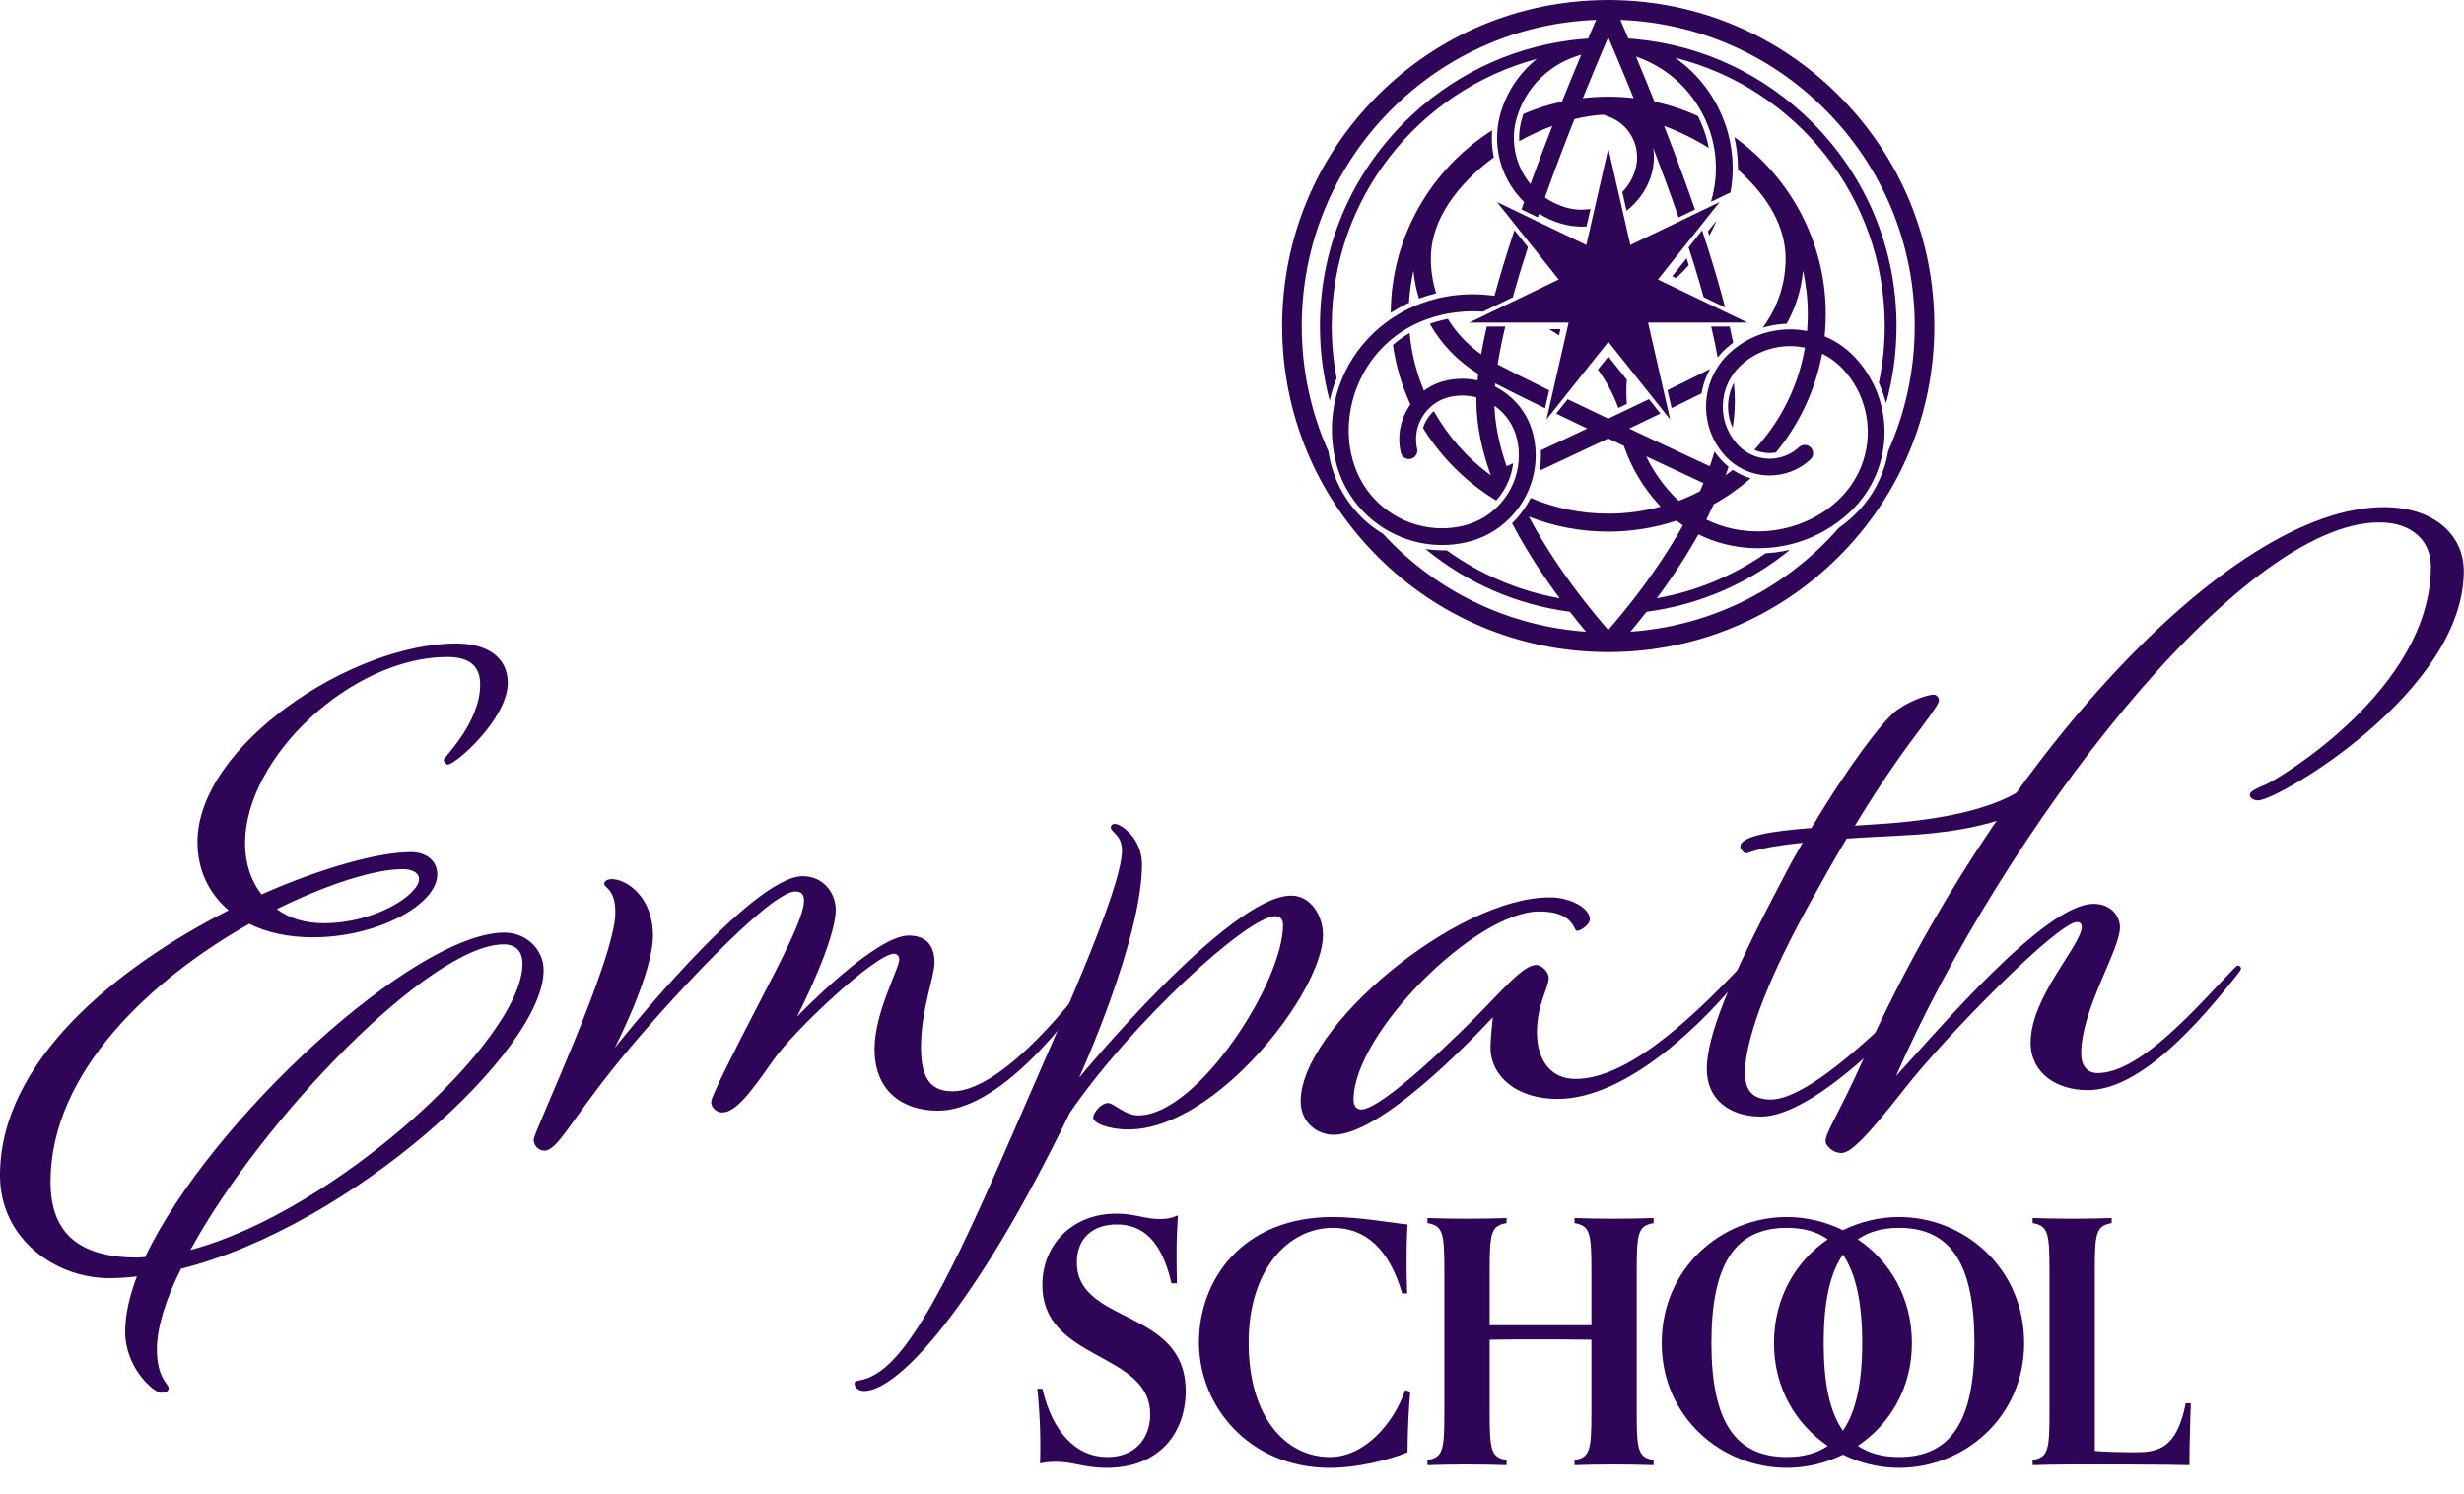<?xml version="1.0" encoding="UTF-8"?><svg id="a" xmlns="http://www.w3.org/2000/svg" width="13.697in" height="8.306in" viewBox="0 0 986.148 598.05"><polygon points="681.161 120.359 670.522 115.236 665.333 112.738 663.561 111.885 664.786 110.346 674.596 98.025 680 91.237 688.253 80.873 685.457 82.219 679.078 85.29 672.503 88.456 654.293 97.224 652.519 98.078 652.081 96.159 649.473 84.724 647.765 77.238 643.702 59.43 638.098 83.995 636.497 91.01 635.323 96.159 634.885 98.078 633.111 97.224 614.832 88.423 608.255 85.256 599.151 80.873 607.346 91.165 612.751 97.953 622.618 110.346 623.843 111.885 622.07 112.738 597.556 124.541 594.214 126.151 588.013 129.136 595.033 129.136 602.451 129.136 615.786 129.136 625.831 129.136 627.799 129.136 627.361 131.055 626.149 136.369 621.542 156.563 619.901 163.756 618.954 167.909 621.599 164.587 626.189 158.823 635.66 146.927 642.474 138.369 643.702 136.827 644.93 138.369 654.476 150.359 661.192 158.793 665.782 164.558 668.45 167.909 667.494 163.719 665.853 156.527 660.042 131.055 659.605 129.136 661.573 129.136 684.872 129.136 692.288 129.136 699.391 129.136 689.754 124.496 681.161 120.359" fill="#2f0557"/><path d="M693.98,153.219c.239,2.645.36,5.099.36,7.327,0,3.417-.29,7.006-.865,10.717-1.322-2.88-1.963-6.052-1.841-9.269.118-3.115.927-6.098,2.346-8.775ZM678.238,106.641c1.281,4.162,2.489,8.275,3.603,12.304l8.594,4.138c-1.859-7.242-4.147-15.135-6.866-23.675-.747-2.348-1.529-4.747-2.341-7.192l-5.404,6.787c.828,2.557,1.635,5.106,2.414,7.638ZM706.27,130.706l-.336-.162c-.039.054-.076.108-.115.162h.451ZM581.501,130.706c-.032-.044-.062-.088-.094-.132l-.274.132h.367ZM558.485,137.219c-.34.277-.67.564-1.002.851,1.193,8.379,3.58,16.377,6.988,23.815,1.519-2.147,3.35-4,5.424-5.517-3.009-7.217-4.982-14.968-5.745-23.067-1.965,1.147-3.87,2.455-5.665,3.918ZM650.937,154.894c.028-.935.08-1.908.157-2.903l-7.392-9.284-4.169,5.236c3.433,4.706,6.173,9.865,8.169,15.381,1.156-.551,2.29-1.092,3.402-1.623-.178-2.271-.235-4.554-.167-6.807ZM643.754,15.135c-.031-.071-.063-.147-.093-.217-.03.071-.063.146-.093.217.031,0,.062-.001.093-.001.031,0,.063.001.094.001ZM774.179,130.518c0,34.863-13.576,67.639-38.227,92.291-24.244,24.243-56.346,37.765-90.563,38.206-.576.007-1.151.021-1.728.021s-1.152-.014-1.727-.021c-34.216-.441-66.319-13.963-90.563-38.206-24.652-24.652-38.228-57.428-38.228-92.291s13.576-67.639,38.228-92.29C575.71,13.888,607.97.355,642.338.016c.441-.004.881-.016,1.323-.016s.882.012,1.323.016c34.368.34,66.628,13.873,90.967,38.212,24.651,24.652,38.227,57.428,38.227,92.29ZM641.228,20.616c-2.215,5.226-4.858,11.566-7.732,18.672,3.266-.382,6.586-.588,9.951-.597.059,0,.119-.003.179-.003h.068c.054,0,.11.002.165.002,3.372.008,6.697.214,9.969.597-2.847-7.038-5.467-13.325-7.669-18.521-.127-.301-.256-.603-.38-.897-.727-1.711-1.403-3.292-2.024-4.735-.031-.071-.063-.147-.093-.217-.03.071-.063.146-.093.217-.621,1.444-1.297,3.024-2.024,4.735-.104.244-.211.497-.316.746ZM649.063,245.775c1.252-1.527,2.592-3.195,3.994-4.985,3.573-4.565,7.546-9.931,11.493-15.838,3.323-4.973,6.316-9.862,8.985-14.653-.884-.597-1.753-1.219-2.604-1.87-8.582,2.838-17.749,4.381-27.271,4.381-11.209,0-21.929-2.13-31.778-6.006,3.122,5.898,6.754,11.96,10.889,18.147,3.947,5.906,7.919,11.272,11.494,15.838,1.402,1.79,2.742,3.459,3.994,4.985,2.081,2.537,3.923,4.692,5.402,6.381,1.478-1.688,3.32-3.843,5.402-6.381ZM671.88,200.462c2.917-1.107,5.754-2.38,8.498-3.807.485-1.098.946-2.186,1.392-3.269-4.08-1.894-12.612-5.862-22.911-10.699,2.59,5.407,6.004,10.452,10.191,14.968.91.981,1.856,1.915,2.831,2.808ZM755.739,180.526c6.938-15.531,10.59-32.488,10.59-50.008,0-32.766-12.76-63.571-35.929-86.74-22.027-22.027-50.957-34.637-81.912-35.827.864,1.982,1.854,4.269,2.946,6.821.091.213.182.424.274.641,1.121.077,2.239.165,3.354.273,26.513,2.584,51.104,14.159,70.187,33.242,21.794,21.793,33.795,50.769,33.795,81.589,0,10.596-1.425,20.972-4.174,30.915-.475-1.83-1.06-3.632-1.756-5.386l-1.13-2.848c1.533-7.324,2.35-14.908,2.35-22.68,0-51.784-35.752-95.369-83.867-107.385,9.48,6.637,16.462,16.125,20.12,26.854.177.52.348,1.042.509,1.568.157.511.317,1.02.458,1.536,1.159,4.212,1.811,8.584,1.911,13.027.01.456.015.912.013,1.369-.001.446-.008.893-.021,1.341-.077,2.726-.365,5.47-.871,8.214l-7.812,3.761c1.724-5.766,2.285-11.611,1.822-17.284-.037-.455-.08-.91-.13-1.363-.051-.462-.108-.923-.173-1.382-.633-4.481-1.907-8.823-3.754-12.9-.236-.521-.492-1.033-.747-1.545-.266-.535-.544-1.062-.83-1.586-5.482-10.058-14.584-18.152-26.189-22.094,2.255,5.37,4.765,11.455,7.403,18.029,6.072,1.32,11.905,3.285,17.434,5.803l1.022,2.256c1.523,3.362,2.623,6.885,3.286,10.495-5.71-3.589-11.821-6.588-17.893-8.828,1.492,3.821,3.003,7.754,4.512,11.763,2.855,7.585,5.472,14.819,7.858,21.706l-6.575,3.166c-3.289-9.537-6.768-18.994-10.18-27.907,1.149,7.117-.948,14.616-6.086,20.811-1.365,1.646-2.898,3.127-4.554,4.431l-1.708-7.486c.368-.386.729-.781,1.072-1.196,5.217-6.289,6.309-14.268,2.849-20.824-2.164-4.094-5.79-7.1-10.208-8.462-.361-.111-.691-.282-.987-.498-3.733.141-7.744.751-11.881,1.768-3.831,9.685-7.91,20.381-11.829,31.359,2.389,1.665,5.068,2.998,7.996,3.903,2.157.666,4.388,1.004,6.632,1.004,1.225,0,2.438-.103,3.628-.298l-1.6,7.015c-.608.042-1.217.069-1.827.069-2.916,0-5.884-.46-8.82-1.367-2.96-.915-5.744-2.194-8.311-3.788-.166.477-.331.955-.496,1.433l-6.577-3.167c.343-.99.69-1.987,1.043-2.991-2.641-2.577-4.899-5.575-6.674-8.937-1.727-3.271-2.914-6.726-3.565-10.259-.66-3.579-.758-7.238-.293-10.872.056-.441.124-.88.196-1.32.074-.451.159-.901.251-1.351.231-1.137.512-2.269.859-3.391,2.603-8.428,7.581-15.711,14.323-21.126-47.216,12.634-82.09,55.78-82.09,106.925,0,7.11.685,14.062,1.973,20.803-.428,1.057-.823,2.128-1.183,3.21-.642,1.929-1.173,3.898-1.598,5.889-2.569-9.634-3.901-19.664-3.901-29.901,0-30.82,12.002-59.796,33.795-81.589,18.286-18.286,41.629-29.674,66.874-32.868,2.208-.279,4.431-.495,6.667-.648.154-.36.306-.715.456-1.066,1.022-2.383,1.948-4.524,2.765-6.397-30.954,1.19-59.885,13.8-81.913,35.827-23.169,23.169-35.929,53.974-35.929,86.74,0,17.588,3.684,34.607,10.675,50.186.204,1.296.439,2.59.733,3.881.429,1.884.987,3.764,1.657,5.588,2.465,6.706,6.525,12.83,11.74,17.708.943.882,1.929,1.73,2.931,2.518,1.513,1.192,3.111,2.285,4.772,3.28,1.117,1.21,2.25,2.408,3.421,3.579,21.064,21.064,48.44,33.521,77.863,35.612-1.932-2.299-4.118-4.98-6.458-7.978-21.266-2.807-41.157-11.439-57.786-25.112,1.85.272,3.714.433,5.572.474l2.947.066c13.182,9.511,28.527,16.201,45.149,19.161-2.381-3.21-4.847-6.678-7.307-10.354-3.859-5.766-7.955-12.446-11.732-19.669l.472-.474c1.996-2.007,3.763-4.225,5.254-6.595.583-.926,1.13-1.892,1.673-2.952.019-.037.036-.075.055-.112,9.547,4.048,20.033,6.298,31.038,6.298,7.27,0,14.313-.985,21.009-2.817-.183-.192-.368-.383-.549-.578-6.36-6.861-11.193-14.971-14.21-23.753-2.054-.969-4.143-1.957-6.25-2.955-10.236,4.85-20.032,9.441-27.453,12.905.399-2.403.568-4.835.494-7.251-.009-.297-.033-.594-.049-.891,5.477-2.561,11.886-5.568,18.622-8.748-4.478-2.134-8.622-4.122-12.448-5.969l4.59-5.764c4.897,2.36,10.311,4.947,16.244,7.764.955-.453,1.891-.898,2.819-1.34,2.366-1.125,4.649-2.214,6.84-3.263,2.313-1.107,4.526-2.169,6.644-3.19l4.589,5.764c-3.12,1.506-6.458,3.109-10.013,4.807-.823.393-1.649.788-2.495,1.191,1.071.506,2.132,1.006,3.182,1.501,12.79,6.028,23.863,11.182,29.1,13.614.693-2.004,1.305-3.976,1.853-5.921.841,1.21,1.76,2.367,2.76,3.447.654.705,1.376,1.397,2.148,2.059.242.208.488.411.737.61-.374,1.151-.76,2.3-1.169,3.442.972-.71,1.921-1.45,2.858-2.204.205.139.411.277.619.408,2.034,1.288,4.233,2.282,6.551,2.975-4.54,3.947-9.488,7.437-14.778,10.386-.666,1.443-1.357,2.863-2.057,4.272-.311.626-.619,1.254-.936,1.873,3.479,1.702,7.166,2.971,11.007,3.756,3.14.642,6.361.968,9.571.968,5.748,0,11.417-1.022,16.851-3.035.321-.119.636-.246.953-.371,5.448-2.149,10.213-5.164,14.135-8.835,4.828-4.519,8.383-10.029,10.352-16.144,1.019-3.165,1.616-6.492,1.746-9.925.066-1.759.005-3.502-.17-5.222-.148-1.459-.383-2.901-.7-4.319-1.409-6.32-4.465-12.18-8.982-17.051-1.864-2.011-3.997-3.724-6.317-5.114-.681-.408-1.377-.792-2.088-1.143-.142.769-.302,1.53-.464,2.292-2.963,13.952-9.272,26.676-18.054,37.292-.71.119-1.431.19-2.158.206l-.331.008c-.195,0-.389-.004-.584-.011-1.936-.072-3.798-.503-5.545-1.28,9.873-10.618,16.89-23.913,19.835-38.667.147-.739.296-1.477.423-2.223-1.951-.412-3.953-.625-5.974-.625-3.058,0-6.056.483-8.903,1.4-3.976,1.28-7.656,3.413-10.783,6.31-4.411,4.089-6.965,9.648-7.193,15.653-.208,5.497,1.563,10.766,5.002,15.003.317.39.642.775.987,1.147,1.442,1.556,3.123,2.808,4.964,3.73,2.183,1.093,4.591,1.719,7.102,1.812.224.008.446.012.668.012.126,0,.251-.006.377-.009,4.228-.092,8.258-1.72,11.383-4.617.621-.577,1.43-.896,2.277-.896.044,0,.089,0,.133.003.895.034,1.727.416,2.339,1.076.611.658.928,1.515.894,2.413-.034.898-.415,1.728-1.074,2.339-4.454,4.129-10.259,6.403-16.345,6.403-1.886,0-3.751-.231-5.56-.661-2.604-.619-5.091-1.66-7.348-3.089-.974-.617-1.902-1.307-2.782-2.062-.686-.588-1.343-1.213-1.962-1.88-1.404-1.514-2.613-3.14-3.635-4.844-3.948-6.583-5.059-14.36-3.396-21.603,1.266-5.518,4.14-10.725,8.595-14.856.642-.595,1.308-1.157,1.987-1.699,2.615-2.093,5.485-3.79,8.532-5.06,3.479-1.451,7.184-2.345,10.995-2.632.897-.068,1.797-.111,2.704-.111.466,0,.934.009,1.403.027,1.852.07,3.676.283,5.462.625.063-.753.113-1.509.156-2.267.084-1.479.133-2.967.133-4.466,0-5.973-.664-11.794-1.914-17.396-.673,7.577-2.929,14.769-6.556,21.244-.496.019-1.012.049-1.558.091-2.746.207-5.444.717-8.062,1.506.123-.164.254-.322.375-.487h.451l-.336-.162c5.616-7.791,8.718-17.111,8.718-27.016,0-15.402-10.219-27.769-19.05-35.581l-.042-1.877c-.085-3.76-.559-7.51-1.4-11.182,22.113,15.801,36.561,41.67,36.561,70.86,0,2.19-.085,4.361-.246,6.511-.059.784-.126,1.566-.205,2.345.733.307,1.451.648,2.162,1.003,3.776,1.89,7.225,4.448,10.177,7.634,2.964,3.197,5.342,6.727,7.168,10.454.503,1.027.973,2.067,1.391,3.122,1.133,2.856,1.953,5.802,2.461,8.791,1.467,8.634.34,17.604-3.343,25.656-1.658,3.626-3.838,7.062-6.526,10.199-1.084,1.265-2.242,2.486-3.492,3.645-5.828,5.403-12.685,9.386-20.09,11.766-3.315,1.065-6.739,1.811-10.231,2.216-2.06.239-4.144.361-6.243.361-.697,0-1.404-.014-2.102-.04-7.723-.292-15.132-2.185-21.85-5.501-.342.614-.686,1.221-1.031,1.825-2.755,4.827-5.587,9.334-8.3,13.389-2.46,3.676-4.926,7.144-7.307,10.354,15.947-2.839,30.717-9.113,43.531-18.014,1.185-.062,2.37-.158,3.544-.294,2.085-.242,4.161-.607,6.212-1.085-16.552,13.493-36.3,22.018-57.404,24.804-2.339,2.999-4.526,5.679-6.458,7.979,29.422-2.09,56.798-14.548,77.862-35.612,1.94-1.94,3.804-3.936,5.596-5.981,1.983-1.409,3.884-2.951,5.696-4.631,1.247-1.157,2.478-2.441,3.659-3.818,2.776-3.24,5.078-6.837,6.841-10.691,1.705-3.727,2.889-7.626,3.548-11.61ZM609.171,47.339l.536-1.739c4.931-2.097,10.091-3.759,15.436-4.921,2.758-6.875,5.377-13.213,7.71-18.76-4.31,1.184-8.42,3.134-12.056,5.77-5.741,4.163-10.073,9.749-12.656,16.275-.182.46-.356.925-.521,1.395-.156.445-.306.894-.446,1.347-.002.005-.003.01-.004.015-1.125,3.646-1.483,7.348-1.179,10.936.5,5.911,2.812,11.509,6.538,16.035.138-.383.28-.77.42-1.155.141-.388.281-.775.423-1.165,1.097-3.01,2.232-6.076,3.41-9.205,1.509-4.009,3.02-7.942,4.512-11.764-4.462,1.646-8.945,3.703-13.276,6.101-.15-3.105.233-6.185,1.153-9.167ZM669.285,110.575l1.545.744c1.768-1.611,3.466-3.344,5.066-5.167-.284-.915-.575-1.844-.873-2.784l-5.739,7.207ZM684.131,94.333c1.059-1.953,2.017-3.958,2.869-6.006l-3.428,4.306c.189.571.375,1.138.559,1.701ZM563.922,121.194c.249-4.381.85-8.67,1.779-12.837.341,3.838,1.096,7.574,2.222,11.172,2.23-.835,4.541-1.541,6.874-2.104-1.393-4.423-2.128-9.089-2.128-13.895,0-19.035,15.61-33.439,24.915-40.331.096-.071.196-.139.293-.21-.067-.318-.136-.635-.195-.954-.599-3.253-.758-6.566-.482-9.873-24.244,15.358-40.412,42.354-40.591,73.074,2.03-1.318,4.14-2.519,6.297-3.564.334-.162.674-.32,1.016-.477ZM681.364,155.684c.645-2.81,1.665-5.486,3.019-7.977-4.247,2.195-9.921,5.023-16.999,8.471l1.641,7.192c4.541-2.206,8.53-4.169,11.987-5.897.102-.597.216-1.194.352-1.789ZM589.377,117.787c-3.991,0-7.966.396-11.838,1.169-.347.069-.694.14-1.039.216-.068.015-.137.027-.205.043-.276.061-.55.132-.825.198-2.349.559-4.649,1.261-6.889,2.103-1.621.61-3.212,1.288-4.764,2.04-2.5,1.211-4.9,2.606-7.184,4.167-2.234,1.526-4.358,3.209-6.345,5.049-6.826,6.323-11.735,14.026-14.528,22.42-1.062,3.191-1.819,6.481-2.256,9.834-.811,6.231-.527,12.676.934,19.095.413,1.814.943,3.595,1.581,5.331,2.357,6.414,6.204,12.224,11.205,16.902.896.838,1.828,1.64,2.796,2.402,5.108,4.022,11.052,6.84,17.313,8.292,2.891.67,5.848,1.047,8.824,1.114.319.007.639.021.958.021,3.256,0,6.53-.37,9.731-1.099,6.656-1.516,12.6-4.84,17.309-9.575,1.857-1.868,3.528-3.948,4.966-6.233.573-.912,1.097-1.845,1.582-2.792,1.468-2.865,2.529-5.878,3.174-8.971.566-2.713.816-5.486.731-8.274-.07-2.295-.361-4.599-.882-6.886-1.731-7.6-6.328-14.078-12.944-18.239-.798-.502-1.618-.961-2.452-1.381.033-.419.065-.836.105-1.263,4.707,2.456,11.372,5.779,19.935,9.94l1.641-7.192c-9.302-4.531-16.196-7.997-20.605-10.363.744-4.727,1.783-9.816,3.044-15.145h-7.418c-.896,3.922-1.65,7.628-2.256,11.107-4.434-3.152-8.221-6.906-11.277-11.107h-.367l.274-.132c-.687-.952-1.332-1.93-1.943-2.926l-.695.142-.084.017c-.319.065-.639.131-.956.202-1.804.408-3.645.942-5.477,1.581,4.482,8.005,11.06,14.913,19.358,20.08-.105.878-.197,1.736-.28,2.58-1.988-.428-4.02-.647-6.067-.647-2.183,0-4.379.249-6.529.739-3.241.739-6.231,2.116-8.84,4.025-2.073,1.517-3.905,3.371-5.424,5.517-.257.363-.507.732-.746,1.112-3.425,5.446-4.527,11.889-3.102,18.141.35,1.541,1.701,2.617,3.285,2.617.248,0,.497-.028.745-.083,1.805-.413,2.939-2.217,2.527-4.022-.842-3.698-.424-7.392.964-10.639,1.047-2.449,2.648-4.641,4.684-6.386,2.064-1.769,4.571-3.08,7.401-3.726,1.656-.378,3.347-.569,5.026-.569,1.914,0,3.81.261,5.651.746-.011.497-.018.989-.018,1.469,0,.238.008.476.01.714.107,9.631,2.355,19.511,5.766,29.025-9.34-6.82-17.149-15.616-22.81-25.765-1.617,1.473-2.923,3.298-3.785,5.314-.21.491-.383.991-.539,1.494,7.309,11.841,17.374,21.801,29.293,28.995l.259-.295c1.917-2.184,3.464-4.649,4.596-7.327l.062-.149.013-.031c.948-2.287,1.57-4.667,1.859-7.091-.983.457-1.863.866-2.618,1.217-2.633-7.619-4.223-14.821-4.733-21.498-.071-.925-.121-1.841-.15-2.746,4.607,3.21,7.807,7.944,9.058,13.442.656,2.879.854,5.757.646,8.56-.23,3.101-.964,6.106-2.129,8.917-.027.064-.053.129-.08.193-1.217,2.878-2.889,5.545-4.951,7.894-3.882,4.422-9.133,7.712-15.297,9.117-2.735.623-5.529.94-8.303.94-3.521,0-7.007-.512-10.364-1.503-3.247-.959-6.374-2.366-9.29-4.201-1.045-.657-2.041-1.367-3.002-2.112-6.355-4.927-10.853-11.728-13.065-19.712-.477-1.721-.86-3.49-1.119-5.313-.449-3.154-.541-6.376-.31-9.591.554-7.716,3.008-15.392,7.157-21.99,2.79-4.433,6.189-8.26,10.103-11.448,2.119-1.726,4.385-3.271,6.799-4.608,2.302-1.275,4.739-2.36,7.288-3.267,1.942-.69,3.944-1.284,6.018-1.753.359-.081.72-.154,1.081-.228.359-.074.72-.141,1.081-.207.362-.067.726-.129,1.09-.188,2.988-.489,6.037-.743,9.105-.743,1.306,0,2.609.048,3.907.134l3.342-1.609,8.595-4.138c1.802-6.516,3.85-13.257,6.053-20.058l-5.405-6.788c-3.153,9.488-5.819,18.247-7.996,26.265-2.941-.405-5.862-.621-8.745-.621ZM623.946,134.264l.573-2.512h-4.55c.711.411,1.411.834,2.097,1.269.618.391,1.247.807,1.88,1.242ZM684.872,130.706c1.019,4.306,1.89,8.452,2.58,12.38.967-1.206,2.026-2.346,3.175-3.411.622-.577,1.313-1.168,2.111-1.806.307-.245.618-.484.932-.719-.414-2.078-.873-4.225-1.381-6.444h-7.417Z" fill="#2f0557"/><path d="M178.979,262.993c-38.108,0-80.923,39.991-80.923,74.572,0,7.998,2.353,15.055,6.587,20.466,24.465-10.821,47.049-16.938,59.752-16.938,6.587,0,10.585,3.764,10.585,8.939,0,11.997-23.759,25.171-49.871,25.171-9.645,0-18.349-1.882-25.406-5.411-39.05,22.113-79.512,59.281-79.512,103.271,0,20.701,11.527,30.346,35.051,30.346.941,0,1.882-.235,2.823-.235,26.112-55.047,107.977-129.854,143.732-129.854,9.175,0,15.762,7.057,15.762,15.056,0,31.993-76.688,102.33-145.145,119.503-6.116,12.232-9.645,23.524-9.645,32.228,0,11.527,4.704,13.879,4.704,15.526,0,1.176-.94,1.882-3.058,1.882-2.823,0-14.35-9.88-14.35-24.465,0-6.586,1.646-14.114,4.704-22.113-3.763.471-7.527.706-11.056.706C22.072,511.644-.04,495.883-.04,470.477c0-45.637,46.578-83.276,91.509-106.095-7.763-6.587-12.468-15.997-12.468-27.288,0-38.581,61.634-79.512,103.506-79.512,12.938,0,20.702,5.881,20.702,15.761,0,14.35-20.938,32.699-23.995,32.699-.706,0-1.646-1.176-1.646-1.882,0-.941,14.585-14.82,14.585-30.111,0-6.822-3.529-11.056-13.174-11.056ZM76.178,500.353c57.87-15.291,132.912-84.217,132.912-114.563,0-5.175-2.823-7.763-7.528-7.763-29.169,0-96.449,69.396-125.384,122.326ZM110.759,363.912c4.94,3.764,11.526,5.646,18.819,5.646,20.701,0,38.109-11.527,38.109-17.643,0-2.353-2.353-3.999-6.587-3.999-11.057,0-29.876,5.881-50.342,15.997Z" fill="#2f0557"/><path d="M438.688,387.672c.706-.941.941-1.176,1.411-1.176s1.177.47,1.177,1.176c0,.47-.471,1.411-1.177,2.352-12.938,19.761-40.462,54.577-64.691,54.577-14.114,0-25.406-7.763-25.406-24.7,0-14.585,9.881-32.228,9.881-35.757,0-1.647-.941-2.353-2.117-2.353-7.293,0-39.992,30.582-48.461,42.814-8.704,12.468-14.82,20.701-20.23,20.701-2.353,0-4.47-1.882-4.47-4.234,0-2.117,9.174-20.23,18.819-38.815,9.646-18.584,18.349-35.286,18.349-41.638,0-2.823-1.176-3.764-3.528-3.764-10.351,0-52.458,45.637-70.572,67.985-19.525,23.995-24.466,35.757-29.876,35.757-1.882,0-4.234-1.647-4.234-4.47s32.699-72.219,32.699-90.804c0-9.645-4.47-9.88-4.47-11.527,0-1.176,1.411-1.882,3.058-1.882,5.882,0,16.468,7.057,16.468,22.583,0,15.291-15.291,44.931-15.291,44.931,0,0,54.34-68.691,75.277-68.691,8.469,0,13.174,7.057,13.174,13.409,0,12.233-14.586,41.167-15.526,42.814,1.882-1.882,31.522-32.463,44.696-32.463,6.586,0,10.35,3.529,10.35,10.821,0,5.646-5.41,18.819-5.41,33.875,0,12.703,3.999,17.644,12.703,17.644,17.408,0,43.285-29.17,57.399-49.166Z" fill="#2f0557"/><path d="M446.221,329.802c2.353,0,10.821,5.646,10.821,16.231,0,30.111-25.171,85.394-25.171,85.394,0,0,59.986-72.925,84.922-72.925,7.764,0,12.703,7.998,12.703,15.761,0,22.583-42.814,77.865-77.865,77.865-7.998,0-14.114-2.588-14.114-4.705s3.294-5.881,5.881-5.881,6.587,4.94,12.233,4.94c23.523,0,57.869-53.165,57.869-76.218,0-2.588-1.412-3.529-3.059-3.529-11.292,0-58.104,43.285-82.335,78.806-37.874,78.101-68.69,111.27-82.334,111.27-1.647,0-3.765-.941-3.765-3.058s4.234.471,12.704-6.822c18.583-15.997,41.401-72.455,60.222-115.269,17.407-39.756,34.11-78.807,34.11-91.274,0-6.117-4.47-7.293-4.47-9.175,0-.706.471-1.412,1.646-1.412Z" fill="#2f0557"/><path d="M636.298,367.911c0,2.353-3.765,4.705-5.176,4.705s-.94-7.763-15.056-7.763c-25.642,0-74.336,48.93-74.336,75.277,0,2.587,1.176,3.999,3.058,3.999,8.469,0,39.756-30.581,50.106-41.402,9.645-10.116,15.762-16.467,19.996-16.467,1.882,0,4.939,2.587,4.939,5.175,0,3.999-4.704,10.586-4.704,21.878,0,9.645,4.469,18.584,15.525,18.584,22.819,0,51.282-29.641,65.397-44.225.94-.941,1.176-1.176,1.646-1.176s1.177.47,1.177,1.176c0,.47-.706,1.411-1.412,2.352-14.585,18.349-45.871,49.872-74.101,49.872-16.232,0-26.818-8.939-26.818-20.701,0-3.528.941-11.998.941-11.998-10.116,10.821-45.166,47.049-63.751,47.049-6.821,0-13.174-5.176-13.174-13.409,0-29.64,62.104-81.629,99.743-81.629,8.469,0,15.997,4.47,15.997,8.704Z" fill="#2f0557"/><path d="M708.755,440.131c17.408,0,53.635-37.874,67.75-52.458.94-.941,1.176-1.176,1.646-1.176s1.176.47,1.176,1.176c0,.47-.705,1.411-1.411,2.352-14.585,18.349-51.518,56.929-73.16,56.929-12.468,0-21.643-6.822-21.643-19.054,0-12.938,8.939-35.522,30.111-75.513,2.588-5.175,5.411-10.115,8.233-15.055-20.23,2.117-21.407,4.469-22.818,4.234-.941-.235-2.117-1.881-2.117-2.587,0-4.47,13.174-6.352,28.465-7.528,14.82-24.936,29.17-43.755,34.345-47.284,6.352-4.47,12.938-6.116,14.585-6.116,1.176,0,2.117,1.176,2.117,2.352s-2.353,4.47-6.352,9.88c-6.587,8.704-15.29,20.466-27.288,40.227,6.117-.471,11.998-.706,16.702-1.176,46.813-4.234,53.636-17.173,55.282-17.173,1.411,0,2.823,2.587,2.823,4.47,0,5.646-17.173,16.232-57.4,17.878-7.997.471-14.819.706-20.7,1.176-4.705,7.763-9.646,16.702-15.291,26.817-22.113,40.227-25.406,59.281-25.406,66.809,0,7.057,2.823,10.821,10.351,10.821Z" fill="#2f0557"/><path d="M954.106,203.006c19.761,0,31.994,10.821,31.994,25.642,0,48.225-74.337,91.745-82.335,91.745-2.353,0-3.294-1.412-3.294-2.117,0-1.646,2.588-2.587,6.822-4.47,4.234-1.882,65.633-37.874,65.633-87.04,0-9.88-7.058-17.643-20.701-17.643-55.988,0-150.791,124.208-193.37,221.599,16.702-18.114,59.518-68.926,79.042-68.926,6.822,0,10.587,4.705,10.587,9.41,0,9.174-15.526,32.698-15.526,50.577,0,4.47,2.117,7.763,6.587,7.763,17.407,0,40.461-27.289,54.575-41.873.941-.941,1.177-1.176,1.647-1.176s1.176.47,1.176,1.176c0,.47-.706,1.411-1.411,2.352-14.586,18.349-38.346,46.343-59.986,46.343-12.469,0-22.819-6.822-22.819-19.055,0-18.349,20.467-39.05,20.467-46.343,0-1.176-.706-1.882-1.883-1.882-7.763,0-52.93,46.107-68.926,66.574-15.996,20.466-21.877,25.876-25.406,25.876s-6.352-3.058-6.352-4.705c0-3.528,5.882-11.998,15.056-32.698,51.753-116.916,145.85-221.128,208.424-221.128Z" fill="#2f0557"/><path d="M417.173,555.905c3.924,16.779,12.99,27.333,26.115,27.333,11.096,0,17.05-7.578,17.05-17.049,0-25.304-43.165-21.109-43.165-51.825,0-16.103,11.907-28.551,29.634-28.551,7.442,0,11.231,2.165,17.455,2.165,2.706,0,4.871-.406,7.171-1.488-.271,3.924-.541,9.877-.541,14.613,0,2.165,0,6.631.136,12.584h-2.165c-3.924-16.915-11.366-23.545-21.921-23.545-9.878,0-15.967,5.819-15.967,15.155,0,25.168,43.57,18.132,43.57,51.555,0,15.967-9.877,30.716-31.662,30.716-8.796,0-13.532-2.436-20.162-2.436-1.624,0-4.601.135-6.495.677,0-.812.135-1.894.135-6.63,0-4.601-.135-13.396-1.218-23.274h2.03Z" fill="#2f0557"/><path d="M564.418,557.122c-.541,5.007-1.081,16.103-1.081,24.222-7.578,3.112-20.162,6.224-31.122,6.224-32.07,0-52.367-24.491-52.367-50.201,0-24.897,17.185-50.202,53.585-50.202,10.825,0,23.139,2.301,29.904,2.977-.271,4.06-.406,9.472-.406,15.02,0,4.465.136,8.931.271,12.584h-2.029c-5.142-17.727-14.614-26.251-27.739-26.251-17.862,0-33.693,16.779-33.693,45.872,0,30.175,15.02,45.872,32.476,45.872,14.072,0,25.709-13.667,30.175-26.792l2.028.677Z" fill="#2f0557"/><path d="M661.827,586.485c-2.976-.135-10.823-.271-15.83-.271s-12.855.135-15.832.271v-2.029c6.225-1.083,6.766-3.924,6.766-19.079v-29.093c-7.172-.135-14.208-.135-21.244-.135-6.631,0-13.126,0-19.485.135v29.093c0,15.155.541,17.997,6.766,19.079v2.029c-2.978-.135-10.825-.271-15.832-.271s-12.854.135-15.832.271v-2.029c6.225-1.083,6.766-3.924,6.766-19.079v-56.697c0-15.155-.541-17.997-6.766-19.079v-2.03c2.978.135,10.825.271,15.832.271s12.854-.135,15.832-.271v2.03c-6.225,1.083-6.766,3.924-6.766,19.079v21.786h40.729v-21.786c0-15.155-.541-17.997-6.766-19.079v-2.03c2.977.135,10.825.271,15.832.271s12.854-.135,15.83-.271v2.03c-6.223,1.083-6.765,3.924-6.765,19.079v56.697c0,15.155.542,17.997,6.765,19.079v2.029Z" fill="#2f0557"/><path d="M760.062,587.568c-7.982,0-15.56-1.894-22.461-5.277-6.901,3.383-14.614,5.277-22.462,5.277-26.116,0-50.067-20.297-50.067-49.931,0-30.04,23.951-50.472,50.067-50.472,7.848,0,15.561,1.895,22.462,5.277,6.901-3.383,14.479-5.277,22.461-5.277,26.116,0,50.066,20.433,50.066,50.472,0,29.634-23.95,49.931-50.066,49.931ZM731.513,578.773c-12.72-8.66-21.516-23.139-21.516-41.136,0-18.132,8.796-32.881,21.516-41.541-4.33-3.112-9.743-4.601-16.373-4.601-20.703,0-30.176,14.479-30.176,46.142,0,31.258,9.473,45.601,30.176,45.601,6.63,0,12.043-1.488,16.373-4.465ZM737.602,502.185c-5.277,7.578-7.713,19.215-7.713,35.452,0,16.103,2.436,27.604,7.713,35.047,5.142-7.442,7.713-18.944,7.713-35.047,0-16.237-2.571-27.875-7.713-35.452ZM790.238,537.637c0-31.663-9.473-46.142-30.176-46.142-6.629,0-12.042,1.489-16.507,4.601,12.854,8.66,21.649,23.409,21.649,41.541,0,17.997-8.795,32.476-21.649,41.136,4.465,2.977,9.878,4.465,16.507,4.465,20.703,0,30.176-14.343,30.176-45.601Z" fill="#2f0557"/><path d="M876.835,561.723c-.135,4.601-.541,16.103-.541,24.762-10.148-.271-30.716-.271-46.953-.271-5.007,0-12.854.135-15.832.271v-2.029c6.225-1.083,6.766-3.924,6.766-19.079v-56.697c0-15.155-.541-17.997-6.766-19.079v-2.03c2.978.135,10.825.271,15.832.271s12.854-.135,15.832-.271v2.03c-6.225,1.083-6.766,3.924-6.766,19.079v72.123c4.33.406,11.907.542,15.696.542,9.2,0,17.049-.947,20.702-19.621h2.029Z" fill="#2f0557"/></svg>